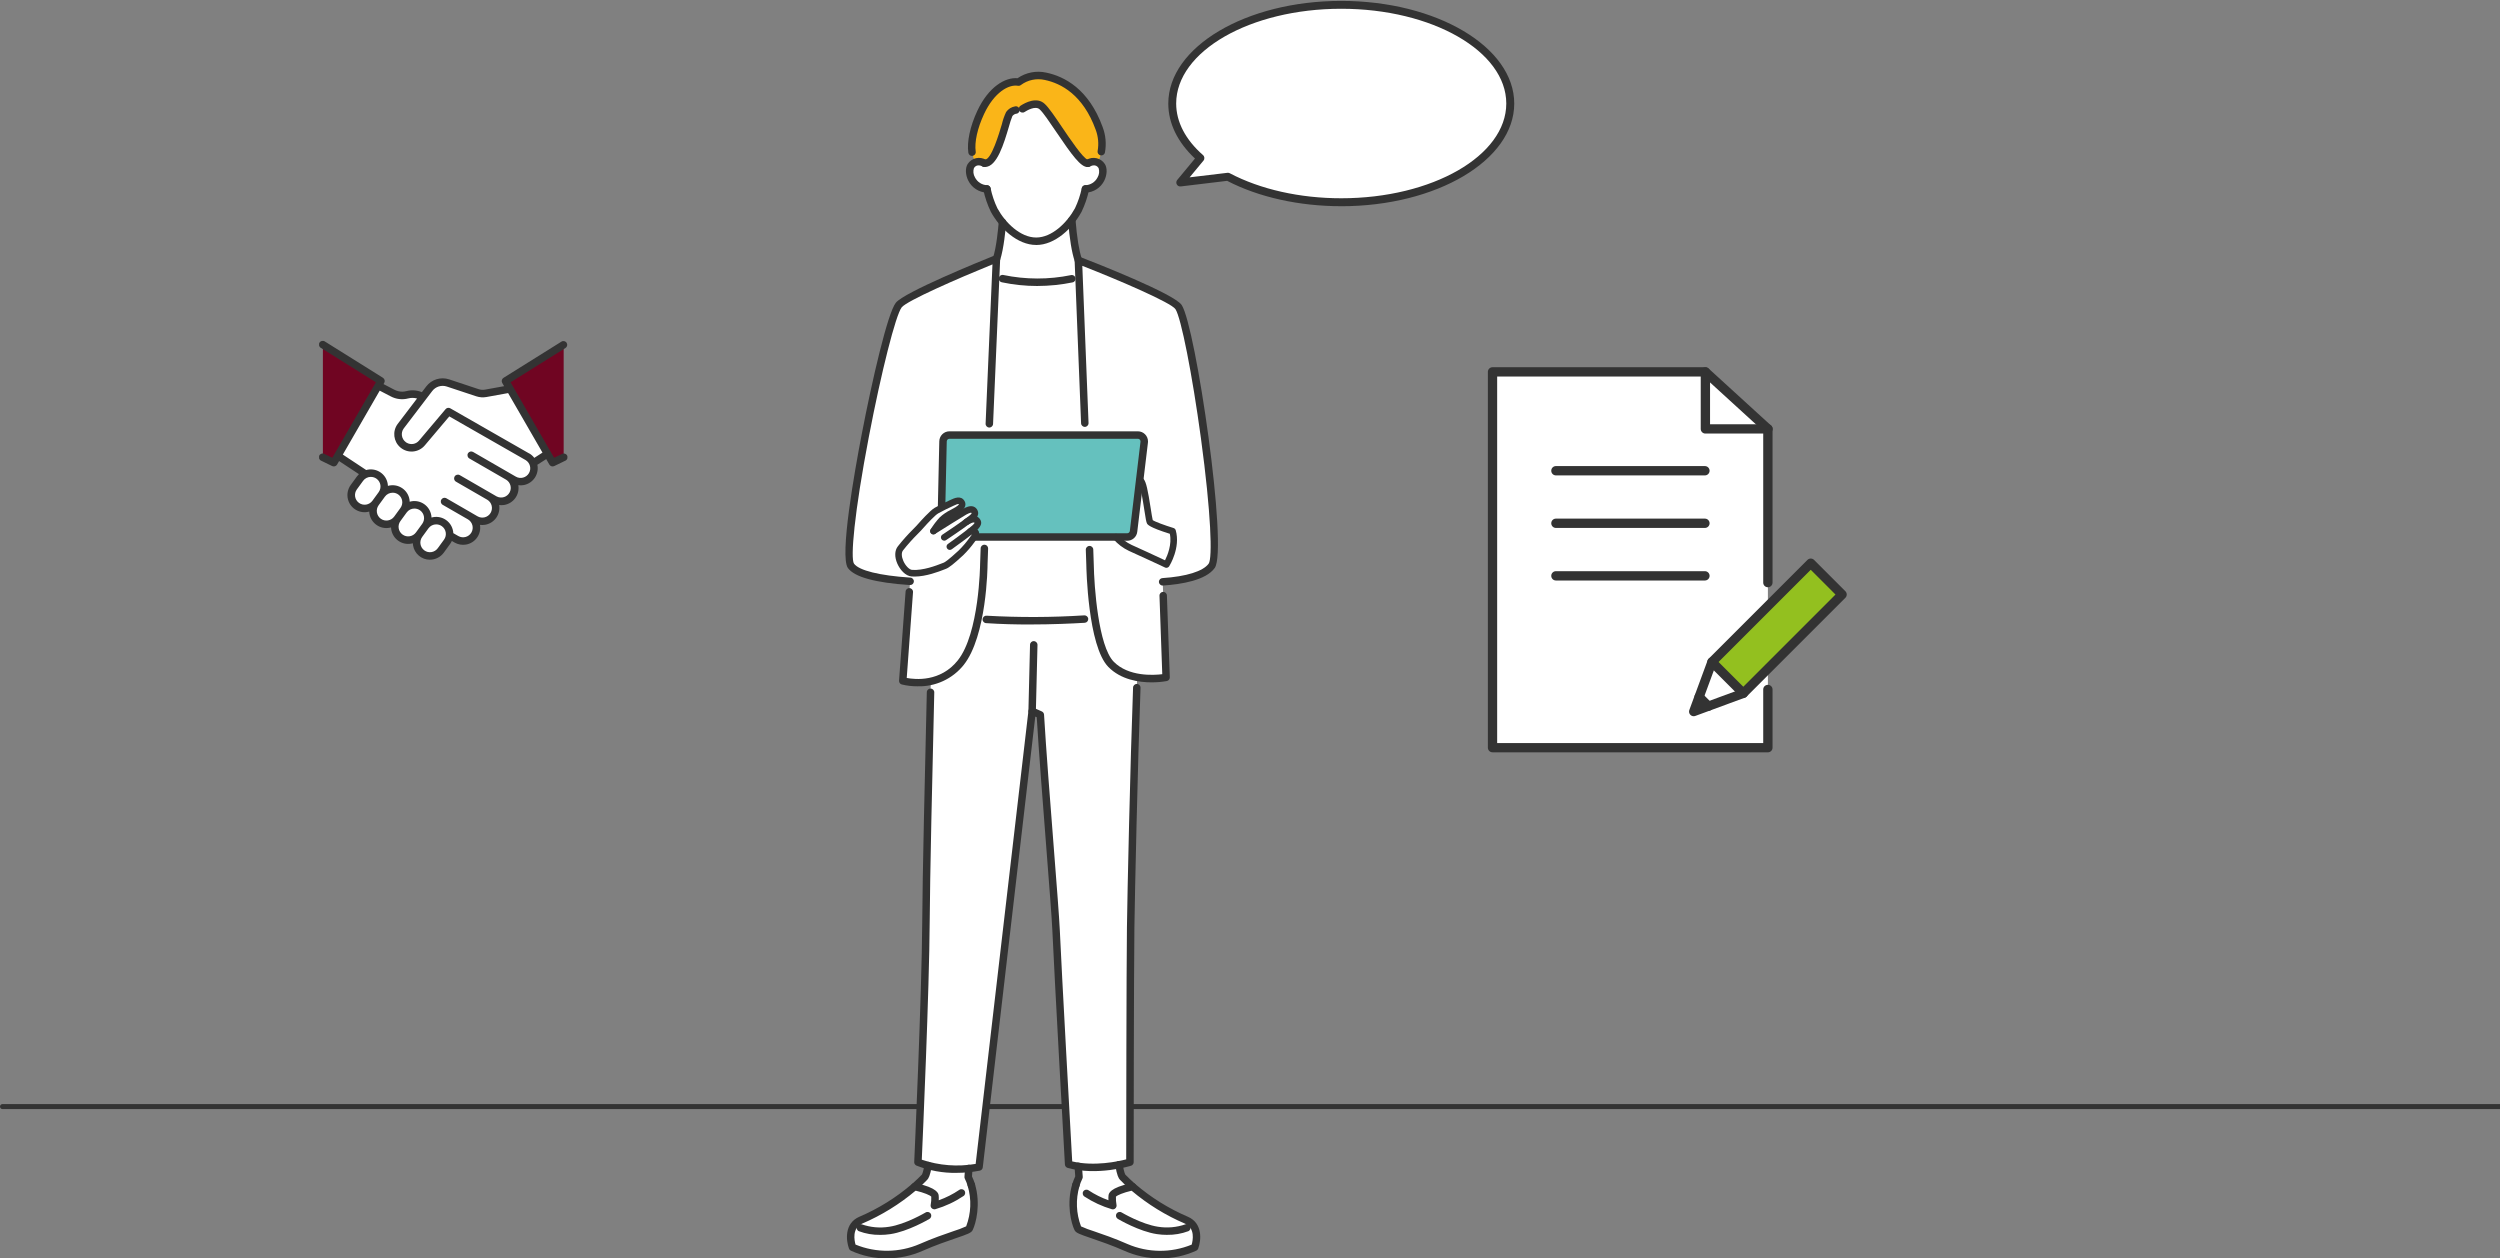 <?xml version="1.0" encoding="UTF-8"?><svg id="Ebene_1" xmlns="http://www.w3.org/2000/svg" width="995" height="500.84" xmlns:xlink="http://www.w3.org/1999/xlink" viewBox="0 0 995 500.84"><rect x="0" y="0" width="995" height="500.84" fill="#808080" stroke="none"/><defs><clipPath id="clippath"><rect x="592.17" y="146.14" width="142.83" height="153.28" fill="none"/></clipPath><clipPath id="clippath-1"><rect x="592.17" y="146.14" width="142.83" height="153.28" fill="none"/></clipPath><clipPath id="clippath-2"><rect x="336.48" width="266.52" height="500.84" fill="none"/></clipPath><clipPath id="clippath-3"><rect x="127" y="135.69" width="98.83" height="87.09" fill="none"/></clipPath><clipPath id="clippath-4"><rect x="127" y="135.69" width="98.83" height="87.09" fill="none"/></clipPath></defs><line id="Linie_19" x1="1" y1="440.42" x2="1057" y2="440.42" fill="none" stroke="#333" stroke-linecap="round" stroke-width="2"/><g id="Gruppe_44"><path id="Pfad_145" d="M678.74,147.99h-84.72v149.58h109.6v-126.86l-24.88-22.71Z" fill="#fff"/><g id="Gruppe_41"><g clip-path="url(#clippath)"><g id="Gruppe_40"><path id="Pfad_146" d="M678.52,189.21h-59.31c-1.02-.02-1.83-.87-1.81-1.9.02-.99.82-1.79,1.81-1.81h59.31c1.02-.02,1.87.79,1.9,1.81.02,1.02-.79,1.87-1.81,1.9-.03,0-.06,0-.09,0" fill="#333"/><path id="Pfad_147" d="M678.52,210.12h-59.31c-1.02-.02-1.83-.87-1.81-1.9.02-.99.82-1.79,1.81-1.81h59.31c1.02-.02,1.87.79,1.9,1.81.02,1.02-.79,1.87-1.81,1.9-.03,0-.06,0-.09,0" fill="#333"/><path id="Pfad_148" d="M678.52,231.04h-59.31c-1.02-.02-1.83-.87-1.81-1.9.02-.99.82-1.79,1.81-1.81h59.31c1.02-.02,1.87.79,1.9,1.81.02,1.02-.79,1.87-1.81,1.9-.03,0-.06,0-.09,0" fill="#333"/><path id="Pfad_149" d="M703.62,172.56h-24.88c-1.02,0-1.85-.83-1.85-1.85h0v-22.71c.02-1.02.87-1.83,1.9-1.81.99.02,1.79.82,1.81,1.81v20.86h23.03c1.02-.02,1.87.79,1.9,1.81.02,1.02-.79,1.87-1.81,1.9-.03,0-.06,0-.09,0" fill="#333"/><path id="Pfad_150" d="M703.62,299.42h-109.6c-1.02,0-1.85-.83-1.85-1.85,0,0,0,0,0,0v-149.57c0-1.02.83-1.85,1.85-1.85,0,0,0,0,0,0h84.72c.46,0,.91.17,1.25.49l24.88,22.71c.38.35.6.85.6,1.37v61.2c-.02,1.02-.87,1.83-1.9,1.81-.99-.02-1.79-.82-1.81-1.81v-60.38l-23.74-21.68h-82.15v145.87h105.89v-21.36c.02-1.02.87-1.83,1.9-1.81.99.02,1.79.82,1.81,1.81v23.21c0,1.02-.83,1.85-1.85,1.85h0" fill="#333"/></g></g></g><rect id="Rechteck_48" x="679.47" y="241.24" width="55.59" height="17.63" transform="translate(30.34 573.35) rotate(-45)" fill="#93c01f"/><path id="Pfad_151" d="M693.84,275.94l-19.74,7.27,7.27-19.74,12.47,12.47Z" fill="#fff"/><path id="Pfad_152" d="M674.1,283.21l5.85-2.16-3.7-3.7-2.15,5.86Z" fill="#1d1d1b"/><g id="Gruppe_43"><g clip-path="url(#clippath-1)"><g id="Gruppe_42"><path id="Pfad_153" d="M682.97,264.49l-5.75,15.59,15.59-5.74,37.71-37.71-9.85-9.85-37.71,37.71ZM674.1,285.06c-1.02,0-1.86-.83-1.86-1.85,0-.22.04-.44.12-.65l7.27-19.74c.09-.25.24-.48.43-.67l39.31-39.31c.72-.72,1.9-.72,2.62,0,0,0,0,0,0,0l12.47,12.47c.72.72.72,1.9,0,2.62,0,0,0,0,0,0l-39.31,39.31c-.19.19-.42.34-.67.43l-19.74,7.27c-.21.08-.42.11-.64.11" fill="#333"/><path id="Pfad_154" d="M693.84,277.79c-.49,0-.96-.19-1.31-.54l-12.47-12.47c-.72-.72-.72-1.9,0-2.62s1.9-.72,2.62,0h0l12.47,12.47c.72.72.72,1.9,0,2.62-.35.35-.82.54-1.31.54" fill="#333"/><path id="Pfad_155" d="M679.96,282.91c-.49,0-.96-.19-1.31-.54l-3.7-3.7c-.72-.72-.72-1.9,0-2.62s1.9-.72,2.62,0h0l3.7,3.7c.72.72.72,1.9,0,2.62-.35.35-.82.54-1.31.54" fill="#333"/></g></g></g></g><g id="Gruppe_46"><g clip-path="url(#clippath-2)"><g id="Gruppe_45"><path id="Pfad_156" d="M443.86,447.02s.83,19.35,2.97,21.51,10.05,10.4,25.41,17.12c6.24,2.73,3.26,10.78,3.26,10.78-8.72,3.85-18.65,3.87-27.38.04-10.08-4.44-18.52-6.35-19.12-7.51-1.27-2.45-3.74-11.92.45-20.49l-1.46-19.76,15.86-1.68Z" fill="#fff"/><path id="Pfad_157" d="M428.21,471.64c4.2,3.84,9.24,6.65,14.72,8.21-.24-1.27-.32-2.57-.24-3.86.23-1.89,6.79-3.42,8.09-3.7,6.43,5.53,13.67,10.04,21.47,13.37,6.24,2.73,3.26,10.78,3.26,10.78-8.72,3.85-18.65,3.87-27.38.04-10.08-4.44-18.52-6.36-19.12-7.52-1.11-2.15-3.15-9.71-.8-17.32" fill="#fff"/><path id="Pfad_158" d="M370.93,447.02s-.83,19.35-2.97,21.51-10.05,10.4-25.41,17.12c-6.24,2.73-3.26,10.78-3.26,10.78,8.72,3.85,18.65,3.87,27.37.04,10.08-4.44,18.52-6.36,19.12-7.51,1.26-2.45,3.74-11.92-.45-20.49l1.46-19.76-15.86-1.68Z" fill="#fff"/><path id="Pfad_159" d="M386.59,471.64c-4.2,3.84-9.24,6.65-14.72,8.21.24-1.27.32-2.57.24-3.86-.23-1.89-6.79-3.42-8.09-3.7-6.43,5.53-13.67,10.04-21.47,13.37-6.24,2.73-3.26,10.78-3.26,10.78,8.72,3.85,18.65,3.87,27.38.04,10.08-4.44,18.52-6.36,19.12-7.51,1.11-2.15,3.15-9.71.8-17.32" fill="#fff"/><path id="Pfad_160" d="M452.58,269.74c-1.17,29.37-2.42,85.61-2.59,99.37-.23,18.49-.29,93.43-.29,93.43,0,0-12.97,4.02-24.4.85,0,0-4.29-76.95-4.99-93.08-.44-10.26-4.77-60.31-6.27-85.83l-3.25-1.45-21.13,181.44c-14.1,2.68-24.32-1.94-24.32-1.94,0,0,3.02-66.21,3.19-95.68.11-18.7,1.17-64.77,1.93-95.96l1.91-35.31h80.21v34.15Z" fill="#fff"/><path id="Pfad_161" d="M412.82,128.56l27.06-14.6c-13.49.11-13.51-30.86-13.51-30.86h-27.1s-.01,30.97-13.51,30.85l27.06,14.6Z" fill="#fff"/><path id="Pfad_162" d="M434.95,58.67s-2.25,18.45-5.8,24.94-10.06,12.42-16.74,12.42-13.2-5.92-16.74-12.41-5.8-24.94-5.8-24.94c0,0,1.2-23.86,22.54-23.86s22.54,23.86,22.54,23.86" fill="#fff"/><path id="Pfad_163" d="M431.66,75.22c6.69-.28,8.2-6.93,6.84-9.13-1.92-3.1-5.37-1.15-5.37-1.15l-2.29.79-.65,9.62,1.47-.13Z" fill="#fff"/><path id="Pfad_164" d="M393.22,75.22c-6.69-.28-8.2-6.93-6.84-9.13,1.92-3.1,5.37-1.15,5.37-1.15l2.29.79.65,9.62-1.47-.13Z" fill="#fff"/><path id="Pfad_165" d="M436.95,64.65c2.01-4.25,2.19-9.14.52-13.54-5.28-14.56-14.49-19.31-21.35-20.75-3.75-.84-7.67,0-10.74,2.32-4.66-.81-10.93,3.19-15.08,12.1-3.15,6.76-5.18,15.52-1.91,19.68,1.14-.25,2.33-.08,3.36.48,5.18.76,8.59-17.44,9.94-19.55s4.81-1.72,4.81-1.72c0,0,5.34-4.03,8.27-1.24,3.88,3.43,15.05,23.72,18.35,22.51,1.17-.64,2.57-.75,3.83-.29" fill="#fab518"/><path id="Pfad_166" d="M437.57,245.98s-28,2.45-51.48,0l1.12-117.42,7.97-18.57c5.78,1.56,11.74,2.35,17.73,2.36,5.99,0,11.95-.8,17.73-2.36l6.92,16.1v119.89Z" fill="#fff"/><path id="Pfad_167" d="M469.06,122.21c-2.85-4.3-39.88-18.63-39.88-18.63,0,0,3.5,86.44,4.65,121.11,0,0,.5,31.69,8.35,39.7s21.93,5.21,21.93,5.21l-1.35-38.05c6.04-.4,16.16-1.74,19.49-6.37,4.83-6.7-7.96-95.11-13.18-102.99" fill="#fff"/><path id="Pfad_168" d="M396.58,102.97s-35.72,14.36-38.89,18.44c-5.56,7.15-23.71,97.25-19.01,103.78,2.92,4.05,14.65,5.58,23.53,6.17l-2.91,39.63s14.05,4.04,23.03-7.2c9.03-11.29,9.23-39.28,9.23-39.28,1.1-33.41,5.02-121.53,5.02-121.53" fill="#fff"/><path id="Pfad_169" d="M466.69,211.41s-8.41-2.56-9.03-3.69-1.95-14.57-3.49-16.21-11.18-7.28-13.95-9.13-5.62-2.57-6.54-1.13c-1.06,1.65,1.97,3.3,3.67,4.46,2.14,1.43,4.19,2.99,6.15,4.67,0,0-5.45,9.83-5.11,12.37.18,1.31,2.2,2.61,4.13,3.57-.29.89-.46,1.81-.53,2.75-.22,3.03,4.25,7.4,7.84,8.97s14.42,6.65,14.42,6.65c0,0,4.28-6.86,2.44-13.28" fill="#fff"/><path id="Pfad_170" d="M377.09,213.73h71.54c1.29,0,2.37-.96,2.53-2.24l4.24-35.5c.17-1.4-.83-2.66-2.22-2.83-.1-.01-.2-.02-.3-.02h-75.01c-1.38,0-2.51,1.11-2.55,2.49l-.78,35.5c-.03,1.41,1.09,2.57,2.49,2.6.02,0,.04,0,.05,0" fill="#65c1be"/><path id="Pfad_171" d="M386.15,211.53c1.62-1.31,3.83-2.8,2.74-4.21s-3.06-.27-4.23.42c1.64-1.29,3.97-2.5,3.18-4.1s-2.67-.63-3.87,0-12.45,7.72-12.45,7.72c1-1.61,2.15-3.12,3.43-4.51,1.2-1.1,2.56-2.02,4.02-2.73,2-1.05,4.7-2.47,3.79-4.04s-2.91-.36-4.29.26c-1.39.62-3.97,1.87-5.76,2.89s-6.05,5.88-6.05,5.88c-1.93,2.28-4.26,4.06-8.29,9.16-2.37,2.99,1.29,9.62,4.54,9.86,5.21.39,11.42-2.31,13.14-2.95,1.51-.56,5.46-4.26,6.42-5.14,1.62-1.59,3.1-3.32,4.43-5.17.84-1.19,2-2.36,1.3-3.1-.75-.8-2.04-.23-2.04-.23" fill="#fff"/><path id="Pfad_172" d="M386.61,473.19c-.65,0-1.23-.43-1.42-1.05-.31-1.04-.71-2.05-1.19-3.02-.12-.24-.17-.5-.15-.76l.25-3.39c.04-.82.74-1.45,1.56-1.41.82.04,1.45.74,1.41,1.56,0,.03,0,.05,0,.08l-.22,3c.47,1,.86,2.03,1.19,3.09.24.79-.2,1.62-.99,1.85-.14.04-.29.06-.43.06" fill="#333"/><path id="Pfad_173" d="M364.02,473.77c-.82,0-1.48-.67-1.48-1.49,0-.43.18-.83.5-1.11,1.76-1.54,2.97-2.77,3.69-3.5l.18-.18s.48-.68,1.02-3.86c.14-.81.91-1.35,1.71-1.21.81.14,1.35.91,1.21,1.71-.65,3.82-1.3,4.9-1.84,5.45l-.18.18c-.75.76-2,2.03-3.84,3.64-.27.24-.62.37-.98.37" fill="#333"/><path id="Pfad_174" d="M428.19,473.19c-.82,0-1.49-.66-1.49-1.48,0-.15.02-.29.06-.43.32-1.06.72-2.09,1.18-3.09l-.28-3.88c-.06-.82.55-1.53,1.37-1.59,0,0,0,0,0,0,.82-.05,1.52.56,1.59,1.37l.31,4.27c.02.26-.03.52-.15.76-.48.97-.87,1.99-1.19,3.02-.19.62-.77,1.05-1.42,1.05" fill="#333"/><path id="Pfad_175" d="M450.78,473.77c-.36,0-.71-.13-.98-.37-1.84-1.61-3.1-2.88-3.84-3.64l-.18-.18c-.56-.57-1.23-1.7-1.89-5.76-.15-.81.38-1.58,1.19-1.73s1.58.38,1.73,1.19c0,.02,0,.04.01.07.56,3.43,1.04,4.1,1.09,4.17l.16.16c.72.73,1.93,1.95,3.69,3.5.62.54.68,1.48.13,2.1-.28.32-.69.5-1.11.5" fill="#333"/><path id="Pfad_176" d="M464.48,491.48c-1.35,0-2.69-.1-4.02-.3-7.07-1.05-15.23-5.87-15.58-6.07-.7-.42-.94-1.33-.52-2.04.42-.71,1.33-.94,2.04-.52h0c.08.05,8.01,4.73,14.49,5.69,3.66.59,7.4.26,10.9-.96.76-.31,1.63.05,1.94.8.31.74-.03,1.6-.77,1.93-2.71,1.01-5.59,1.51-8.49,1.46" fill="#333"/><path id="Pfad_177" d="M350.32,491.48c-2.9.05-5.78-.45-8.49-1.46-.75-.33-1.09-1.21-.76-1.96.33-.74,1.18-1.08,1.93-.77,3.5,1.22,7.24,1.55,10.9.96,6.49-.96,14.42-5.64,14.5-5.69.7-.42,1.62-.19,2.04.52.42.7.19,1.62-.52,2.04-.34.2-8.51,5.02-15.58,6.07-1.33.2-2.67.3-4.02.3" fill="#333"/><path id="Pfad_178" d="M461.73,500.84c-4.89,0-9.73-1.02-14.2-3.01-5.03-2.22-9.69-3.81-13.1-4.98-4.79-1.64-6.2-2.16-6.74-3.21-1.35-2.61-3.34-10.55-.9-18.44.24-.78,1.07-1.22,1.86-.98.78.24,1.22,1.07.98,1.86h0c-1.55,5.27-1.33,10.89.62,16.02,1.67.76,3.39,1.41,5.15,1.95,3.46,1.18,8.19,2.8,13.33,5.07,8.14,3.52,17.36,3.61,25.56.24.47-1.67,1.45-6.55-2.64-8.34-7.7-3.29-14.87-7.72-21.28-13.12-3.34.79-5.75,1.81-6.23,2.39-.04,1.11.04,2.22.24,3.32.13.81-.42,1.57-1.23,1.7-.22.04-.45.02-.66-.04-3.85-1.14-7.52-2.84-10.88-5.04-.69-.44-.9-1.35-.47-2.05.44-.69,1.35-.9,2.05-.47.02.01.04.03.06.04,2.47,1.63,5.13,2.96,7.91,3.95-.05-.63-.04-1.27.03-1.9.09-.75.37-3.03,9.25-4.97.46-.1.95.02,1.3.33,6.31,5.43,13.42,9.86,21.08,13.13,5.95,2.6,5.26,9.41,4.06,12.65-.13.35-.38.64-.72.81-4.53,2.07-9.47,3.13-14.45,3.09" fill="#333"/><path id="Pfad_179" d="M353.06,500.84c-4.99.04-9.92-1.01-14.45-3.09-.33-.17-.58-.45-.71-.8-1.2-3.24-1.89-10.05,4.06-12.65,7.66-3.27,14.77-7.7,21.08-13.13.36-.31.84-.44,1.3-.33,8.88,1.94,9.16,4.22,9.25,4.97.07.63.08,1.27.03,1.9,2.89-1.03,5.64-2.42,8.18-4.14.67-.48,1.6-.32,2.07.34.48.67.32,1.6-.34,2.07-.02.01-.04.03-.06.04-3.43,2.3-7.2,4.07-11.17,5.23-.79.23-1.61-.21-1.85-1-.06-.21-.08-.44-.04-.66.21-1.09.29-2.21.24-3.32-.48-.58-2.89-1.6-6.23-2.39-6.4,5.4-13.57,9.82-21.28,13.12-4.09,1.79-3.11,6.66-2.64,8.34,8.2,3.37,17.42,3.28,25.56-.24,5.15-2.27,9.88-3.88,13.33-5.07,1.76-.54,3.48-1.19,5.15-1.95,1.95-5.13,2.17-10.76.62-16.02-.24-.78.2-1.62.98-1.86.78-.24,1.62.2,1.86.98,2.44,7.9.44,15.83-.9,18.44-.54,1.06-1.95,1.58-6.74,3.21-3.41,1.17-8.07,2.76-13.1,4.98-4.47,1.98-9.31,3.01-14.2,3.01" fill="#333"/><path id="Pfad_180" d="M412.41,97.5c-7.49,0-14.46-6.62-18.05-13.19-1.35-2.78-2.35-5.72-2.99-8.74-.2-.79.27-1.6,1.07-1.81.79-.2,1.6.27,1.81,1.07,0,.01,0,.03,0,.04.58,2.77,1.49,5.47,2.71,8.02,3.17,5.79,9.17,11.64,15.44,11.64s12.27-5.85,15.44-11.64c1.22-2.56,2.13-5.26,2.71-8.03.18-.8.98-1.3,1.78-1.12s1.3.98,1.12,1.78c0,.01,0,.03-.01.04-.64,3.03-1.64,5.97-2.99,8.76-3.59,6.56-10.56,13.19-18.05,13.19" fill="#333"/><path id="Pfad_181" d="M432.82,66.48c-2.69,0-6.08-4.57-12.5-14.07-2.55-3.78-5.19-7.69-6.53-8.87-1.71-1.64-5.28.57-5.98,1.02-.68.47-1.6.29-2.07-.38s-.29-1.6.38-2.07c.02-.01.04-.03.06-.04,1.85-1.21,6.49-3.7,9.61-.73,1.58,1.4,4.08,5.1,6.98,9.4,3.08,4.56,8.22,12.16,10.02,12.74.8-.18,1.59.33,1.77,1.13.16.72-.24,1.45-.93,1.71-.26.1-.54.15-.81.15" fill="#333"/><path id="Pfad_182" d="M392.07,66.45c-.18,0-.36-.01-.54-.04-.81-.11-1.39-.85-1.28-1.66.11-.81.85-1.39,1.66-1.28.02,0,.03,0,.05,0,2.53.34,5.73-10.46,6.78-14.02.39-1.68.96-3.31,1.69-4.86.84-1.22,2.14-2.03,3.6-2.26.8-.17,1.59.34,1.77,1.14s-.34,1.59-1.14,1.77c-.01,0-.03,0-.04,0-.67.07-1.28.42-1.69.95-.53,1.34-.99,2.71-1.35,4.11-2.03,6.86-4.79,16.15-9.52,16.15" fill="#333"/><path id="Pfad_183" d="M432.01,76.68c-.82.01-1.49-.64-1.5-1.46-.01-.79.6-1.45,1.39-1.5,2.1-.05,4-1.26,4.94-3.13.66-1.12.81-2.47.4-3.71-1.14-1.84-3.15-.77-3.38-.64-.7.42-1.62.19-2.04-.51s-.19-1.62.51-2.04c.02-.01.05-.03.07-.04,2.5-1.56,5.78-.82,7.36,1.67,1,1.61.88,4.33-.28,6.62-1.41,2.8-4.23,4.62-7.36,4.75h-.12" fill="#333"/><path id="Pfad_184" d="M392.82,76.67h-.12c-3.12-.14-5.92-1.97-7.32-4.76-1.15-2.28-1.26-5-.27-6.6,1.58-2.48,4.87-3.22,7.36-1.66.72.39,1,1.29.61,2.01-.39.72-1.29,1-2.01.61-.02-.01-.04-.02-.06-.03-.36-.2-2.28-1.12-3.38.64-.4,1.23-.26,2.58.4,3.7.93,1.87,2.82,3.08,4.91,3.14.82.07,1.42.8,1.35,1.61-.07.76-.7,1.35-1.47,1.35" fill="#333"/><path id="Pfad_185" d="M396.65,104.48c-.16,0-.31-.02-.46-.07-.78-.25-1.21-1.09-.96-1.87,1.38-4.28,2.03-11.5,2.27-14.22.08-.82.81-1.41,1.63-1.33.8.08,1.4.79,1.33,1.6-.25,2.81-.92,10.26-2.4,14.87-.2.61-.77,1.03-1.41,1.03" fill="#333"/><path id="Pfad_186" d="M429.18,105.07c-.64,0-1.2-.4-1.41-1.01-1.2-3.51-2.1-9.01-2.67-16.34-.06-.82.55-1.53,1.36-1.6.82-.06,1.53.55,1.6,1.36h0c.56,7.08,1.41,12.33,2.53,15.61.26.78-.15,1.62-.92,1.89-.15.05-.32.08-.48.08" fill="#333"/><path id="Pfad_187" d="M412.91,113.83c-4.78,0-9.55-.5-14.22-1.48-.8-.17-1.32-.95-1.15-1.76.17-.8.95-1.32,1.76-1.15,8.9,1.86,18.09,1.88,27,.05.8-.17,1.59.35,1.75,1.15.17.8-.35,1.59-1.15,1.75-4.6.94-9.28,1.42-13.97,1.43" fill="#333"/><path id="Pfad_188" d="M363.97,229.47c-.39,0-.77-.01-1.16-.04-2.45-.18-4.62-2.7-5.68-5.12-1.16-2.65-1.08-5.22.21-6.86,1.88-2.39,3.91-4.66,6.06-6.8.85-.86,1.59-1.61,2.26-2.4.47-.53,4.48-5.08,6.4-6.18,1.87-1.07,4.53-2.35,5.87-2.94l.48-.22c1.32-.62,4.06-1.92,5.47.5.36.6.45,1.33.26,2-.5,1.73-2.76,2.9-4.57,3.85-1.37.66-2.64,1.52-3.76,2.55-1.19,1.31-2.26,2.73-3.19,4.24-.35.63-1.15.86-1.78.5s-.86-1.15-.5-1.78c.02-.04.05-.09.08-.13,1.06-1.71,2.28-3.32,3.66-4.79,1.28-1.17,2.72-2.15,4.29-2.91.77-.4,3.12-1.63,3.27-2.26-.19-.28-1.14.13-2.1.59-.18.09-.36.17-.53.25-1.29.58-3.86,1.81-5.64,2.83-1.16.66-4.12,3.79-5.72,5.61-.72.85-1.49,1.63-2.38,2.53-2.09,2.07-4.05,4.27-5.87,6.58-.68.86-.63,2.46.13,4.19.84,1.91,2.37,3.48,3.48,3.56,4.39.32,9.65-1.73,11.9-2.61l.68-.26c.44-.16,1.78-.99,5.79-4.69l.2-.19c1.55-1.53,2.98-3.19,4.25-4.96.15-.22.32-.44.48-.65s.4-.53.57-.79c-.07.02-.15.04-.22.07-.66.27-1.42-.03-1.71-.69-.28-.65.01-1.42.66-1.71,1.17-.57,2.57-.36,3.52.53,1.34,1.42.08,3.08-.75,4.18-.15.19-.29.39-.43.58-1.38,1.92-2.92,3.72-4.61,5.37l-.2.18c-3.49,3.23-5.48,4.79-6.65,5.22l-.64.25c-2.23.87-7.23,2.82-11.9,2.83" fill="#333"/><path id="Pfad_189" d="M375.8,215.19c-.72,0-1.31-.58-1.31-1.31,0-.44.22-.85.59-1.09.07-.04,6.69-4.44,8.78-6.09.31-.25.65-.49.98-.73.55-.4,1.85-1.34,1.86-1.7-.02-.07-.06-.14-.11-.19-.13-.06-.55-.06-2,.71-.95.5-9.24,5.7-12.36,7.67-.61.38-1.42.2-1.8-.41-.38-.61-.2-1.42.41-1.8h0c1.16-.73,11.33-7.13,12.53-7.77.96-.51,2.56-1.35,4.02-.89.72.24,1.31.77,1.63,1.46,1.13,2.3-1.14,3.95-2.65,5.04-.31.22-.61.44-.9.67-2.17,1.71-8.68,6.03-8.95,6.22-.21.14-.47.22-.72.22" fill="#333"/><path id="Pfad_190" d="M378.03,218.88c-.72,0-1.31-.59-1.31-1.31,0-.42.2-.81.54-1.06.06-.04,5.88-4.23,8.07-6.01l.52-.42c.64-.5,1.96-1.55,2.02-2-.37-.44-1.55.17-2.54.76-.63.36-1.43.13-1.78-.5-.34-.61-.15-1.38.45-1.75,1.12-.67,4.11-2.44,5.93-.1,1.77,2.29-.87,4.38-2.45,5.63l-.5.4c-2.25,1.82-7.95,5.92-8.19,6.1-.22.16-.49.25-.76.25" fill="#333"/><path id="Pfad_191" d="M464.26,226c-.19,0-.38-.04-.56-.12-.11-.05-10.86-5.09-14.39-6.63-2.35-1.11-4.44-2.69-6.15-4.65-.46-.55-.39-1.38.16-1.84.54-.46,1.35-.4,1.82.13,1.45,1.67,3.22,3.02,5.21,3.97,2.88,1.26,10.47,4.8,13.33,6.14.97-1.93,2.81-6.33,1.91-10.55-8.25-2.57-8.88-3.71-9.08-4.1-.31-.57-.52-1.81-1.09-5.5-.48-3.08-1.47-9.5-2.21-10.45-.13-.13-.28-.26-.43-.38-.56-.45-.65-1.28-.2-1.84.45-.56,1.28-.65,1.84-.2.25.2.48.41.7.63,1.07,1.14,1.75,4.57,2.88,11.83.29,1.85.61,3.92.79,4.57.88.64,4.88,2.11,8.27,3.14.42.13.75.46.88.89,1.98,6.9-2.4,14.03-2.59,14.33-.24.38-.66.62-1.11.62" fill="#333"/><path id="Pfad_192" d="M409.86,248.55c-5.58,0-11.53-.14-17.39-.54-.82-.04-1.45-.74-1.4-1.56.04-.82.74-1.45,1.56-1.4.01,0,.03,0,.04,0,12.96.73,25.95.69,38.9-.14.82-.03,1.51.6,1.55,1.42.03.8-.57,1.48-1.37,1.54-5,.3-12.95.67-21.89.67" fill="#333"/><path id="Pfad_193" d="M380.77,466.81c-5.49.09-10.93-.9-16.04-2.91-.55-.25-.9-.81-.87-1.42.03-.66,3.02-66.52,3.19-95.62.1-17.64,1.05-59.42,1.82-91.36,0-.81.66-1.46,1.47-1.45.02,0,.03,0,.05,0,.82.02,1.47.7,1.45,1.52-.77,31.93-1.72,73.69-1.82,91.31-.16,27.12-2.76,86.03-3.15,94.68,6.9,2.33,14.27,2.9,21.44,1.67l21.01-180.35c.1-.82.83-1.4,1.65-1.3.15.02.29.06.43.12l3.25,1.45c.51.23.84.72.88,1.27.81,13.73,2.42,34.33,3.84,52.51,1.2,15.34,2.23,28.58,2.44,33.34.64,14.89,4.4,82.55,4.93,91.97,8.78,2.08,18.37,0,21.49-.82,0-9.46.08-75.27.29-92.32.16-13.06,1.31-65.28,2.44-95.46.03-.82.72-1.46,1.54-1.43s1.46.72,1.43,1.54c-1.12,30.15-2.27,82.33-2.44,95.38-.23,18.27-.29,92.66-.29,93.41,0,.65-.42,1.22-1.04,1.42-.55.17-13.52,4.12-25.24.86-.61-.17-1.05-.71-1.09-1.35-.04-.77-4.3-77.15-4.99-93.1-.2-4.71-1.24-17.93-2.43-33.24-1.39-17.8-2.96-37.92-3.79-51.67l-.58-.26-20.9,179.43c-.07.65-.56,1.17-1.2,1.29-3.02.58-6.09.87-9.17.87" fill="#333"/><path id="Pfad_194" d="M410.8,284.52h-.04c-.82-.02-1.47-.7-1.45-1.52l.64-26.38c0-.81.67-1.46,1.48-1.45.01,0,.03,0,.04,0,.82.02,1.47.7,1.45,1.52l-.64,26.37c-.02.81-.68,1.45-1.49,1.45" fill="#333"/><path id="Pfad_195" d="M386.87,62.06c-.74,0-1.36-.54-1.47-1.27-.63-4.31.7-10.53,3.56-16.65,4.51-9.66,11.17-13.45,16.02-13.01,3.34-2.3,7.49-3.11,11.44-2.22,7.2,1.5,16.93,6.49,22.45,21.7,1.2,3.2,1.52,6.66.91,10.02-.14.81-.9,1.35-1.71,1.21-.81-.14-1.35-.9-1.21-1.71,0-.01,0-.03,0-.04.51-2.84.24-5.77-.78-8.47-5.05-13.92-13.8-18.45-20.26-19.8-3.32-.74-6.79,0-9.52,2.03-.33.26-.75.37-1.17.29-3.67-.63-9.45,2.62-13.48,11.26-2.62,5.61-3.86,11.2-3.31,14.96.12.81-.45,1.56-1.26,1.68,0,0,0,0,0,0-.07.01-.14.02-.21.02" fill="#333"/><path id="Pfad_196" d="M462.76,233.05c-.82.02-1.5-.64-1.51-1.46-.02-.8.61-1.47,1.41-1.51,9.5-.62,16.2-2.72,18.39-5.75,1.54-2.14.98-20-3.09-49.98-3.45-25.41-7.9-47.95-10.13-51.31-1.71-2.57-22.01-11.34-37.07-17.24.31,7.85,1.4,34.89,2.48,62.56.03.82-.61,1.51-1.43,1.54-.82.03-1.51-.61-1.54-1.43h0c-1.27-32.85-2.57-64.82-2.57-64.82-.03-.82.6-1.51,1.42-1.55.2,0,.41.02.6.1,6.26,2.42,37.62,14.72,40.59,19.19,5.58,8.41,18.55,97.18,13.15,104.67-3.52,4.88-13.15,6.49-20.6,6.98h-.1" fill="#333"/><path id="Pfad_197" d="M458.34,271.58c-5.06,0-12.23-1.05-17.22-6.14-8.17-8.34-8.75-39.4-8.77-40.72l-.2-5.9c-.03-.82.61-1.51,1.43-1.54.81-.04,1.5.59,1.54,1.39,0,.01,0,.03,0,.04l.2,5.93c.14,8.68,1.83,32.49,7.93,38.71,5.88,6.01,15.85,5.41,19.33,4.98l-1.11-31.21c-.04-.82.59-1.52,1.41-1.55s1.52.59,1.55,1.41c0,.01,0,.03,0,.04l1.15,32.53c.03.73-.48,1.37-1.2,1.51-2,.36-4.03.53-6.06.51" fill="#333"/><path id="Pfad_198" d="M365.2,273.15c-2.13.02-4.24-.23-6.31-.73-.68-.19-1.12-.84-1.07-1.54l2.6-35.4c.04-.82.73-1.45,1.55-1.41.82.04,1.45.73,1.41,1.55,0,.03,0,.05,0,.08l-2.5,34.13c3.4.65,13.4,1.65,20.3-6.97,8.6-10.76,8.9-38.09,8.9-38.37.07-1.96.14-4.06.22-6.31.05-.82.76-1.44,1.58-1.39.79.05,1.4.71,1.39,1.5-.08,2.25-.15,4.35-.22,6.27,0,1.12-.31,28.6-9.55,40.16-4.45,5.51-11.21,8.63-18.29,8.43" fill="#333"/><path id="Pfad_199" d="M362.21,232.85h-.1c-13.76-.91-22.05-3.19-24.64-6.78-3.36-4.67,2.66-38.48,5.41-52.8,4.32-22.51,10.42-48.62,13.64-52.75,3.25-4.18,33.48-16.48,39.51-18.91.76-.31,1.63.06,1.93.83.08.2.11.41.11.62-.01.33-1.46,32.99-2.83,65.68-.04.82-.73,1.45-1.55,1.42-.82-.03-1.46-.73-1.42-1.55,0,0,0,0,0,0,1.16-27.69,2.38-55.36,2.73-63.38-13.75,5.59-34.11,14.5-36.13,17.1-2.38,3.06-8.11,25.65-13.05,51.44-5.83,30.42-7.39,48.46-5.93,50.56,1.96,2.72,10.13,4.75,22.42,5.56.82.04,1.45.74,1.41,1.55-.04.8-.71,1.43-1.51,1.41" fill="#333"/><path id="Pfad_200" d="M448.63,215.22h-60.22c-.82,0-1.49-.67-1.49-1.49s.67-1.49,1.49-1.49h60.22c.54,0,.99-.4,1.05-.93l4.24-35.5c.07-.58-.35-1.11-.93-1.18-.04,0-.08,0-.12,0h-75c-.57,0-1.04.46-1.06,1.04l-.57,25.83c0,.82-.68,1.48-1.5,1.47s-1.48-.68-1.47-1.5c0-.01,0-.03,0-.04l.57-25.83c.06-2.19,1.84-3.93,4.03-3.94h75.01c2.23,0,4.03,1.81,4.03,4.04,0,.16,0,.32-.03.47l-4.25,35.5c-.24,2.03-1.96,3.55-4,3.55" fill="#333"/><path id="Pfad_201" d="M533.81,1.92c-37.15,0-67.27,17.59-67.27,39.29,0,8.03,4.14,15.5,11.22,21.72l-8.03,9.7,18.97-2.27c11.93,6.3,27.75,10.14,45.1,10.14,37.15,0,67.27-17.59,67.27-39.29S570.97,1.92,533.81,1.92" fill="#fff"/><path id="Pfad_202" d="M533.81,82.07c-16.76,0-32.85-3.58-45.4-10.09l-18.48,2.22c-.64.08-1.27-.24-1.57-.81-.31-.57-.24-1.26.17-1.76l7.07-8.53c-6.96-6.53-10.62-14.06-10.62-21.88,0-22.53,30.88-40.86,68.84-40.86s68.85,18.33,68.85,40.86-30.88,40.86-68.85,40.86M488.71,68.77c.26,0,.51.06.74.18,12.16,6.42,27.91,9.96,44.36,9.96,36.23,0,65.69-16.92,65.69-37.71s-29.47-37.71-65.69-37.71-65.69,16.92-65.69,37.71c0,7.3,3.69,14.4,10.69,20.54.64.56.72,1.53.17,2.19l-5.51,6.65,15.05-1.8c.06,0,.13-.01.19-.01" fill="#333"/></g></g></g><g id="Gruppe_51"><g id="Gruppe_48"><g clip-path="url(#clippath-3)"><g id="Gruppe_47"><path id="Pfad_203" d="M134.57,181.46l10.98,7.25-2.26,1.79-2.49,3.43c-1.73,2.38-1.2,5.71,1.18,7.44s5.71,1.2,7.44-1.18l.06.04c-1.73,2.38-1.2,5.71,1.18,7.44s5.71,1.2,7.44-1.18h0l.06.04c-1.76,2.36-1.27,5.69,1.09,7.45s5.69,1.27,7.45-1.09c.03-.03.05-.07.08-.1l.06.04c-1.73,2.38-1.2,5.71,1.18,7.44,2.38,1.73,5.71,1.2,7.44-1.18l3.54-5.99,2.68,1.55c2.57,1.44,5.81.52,7.25-2.05,1.41-2.52.56-5.7-1.92-7.17l2.3,1.33c2.57,1.44,5.81.52,7.25-2.05,1.41-2.52.56-5.7-1.92-7.17l2.3,1.33c2.55,1.47,5.81.6,7.28-1.95s.6-5.81-1.95-7.28l2.3,1.33c2.57,1.44,5.81.52,7.25-2.05,1.41-2.52.56-5.7-1.92-7.17l2.31,2.55,5.73-3.67-14.95-25.84-9.64,1.75c-1.08.2-2.19.12-3.24-.23l-11.78-3.9c-2.72-.9-5.71.02-7.45,2.3l-2.68,3.16c-1.84-1.02-4-1.29-6.03-.76-.67.18-1.37.27-2.07.28-1.34,0-2.67-.34-3.86-.96l-5.53-2.88-16.11,27.91Z" fill="#fff"/><path id="Pfad_204" d="M171.11,221.58c-3.11,0-5.62-2.53-5.61-5.64,0-.6.1-1.19.28-1.75-2.5,1.84-6.02,1.3-7.86-1.2-1.08-1.47-1.38-3.37-.81-5.1-2.5,1.84-6.03,1.3-7.87-1.2-1.08-1.47-1.38-3.37-.81-5.1-2.5,1.84-6.03,1.3-7.86-1.21-1.45-1.97-1.46-4.66-.02-6.64l2.55-3.48,1.94-1.53-10.86-7.18,16.4-28.4,5.78,3.01c1.75.94,3.79,1.18,5.71.66,2.02-.52,4.17-.29,6.03.67l2.52-2.98c1.82-2.37,4.94-3.33,7.78-2.39l11.77,3.91c1,.33,2.06.4,3.09.22l9.85-1.79.1.18,15.1,26.09-5.81,3.72c.05.15.1.3.14.45.8,3-.98,6.08-3.98,6.89-1.44.39-2.98.18-4.27-.56l-.12-.07c1.7,2.6.98,6.08-1.62,7.79-1.77,1.16-4.05,1.23-5.89.17l-.12-.07c1.71,2.6.98,6.08-1.61,7.79-1.78,1.17-4.06,1.23-5.9.17l-.12-.07c1.71,2.6.98,6.08-1.61,7.79-1.78,1.17-4.06,1.23-5.9.17l-2.43-1.4-3.39,5.74c-1.06,1.47-2.77,2.34-4.58,2.34M166.69,212.36l.54.39-.18.24c-1.63,2.25-1.14,5.39,1.11,7.02,2.25,1.63,5.39,1.14,7.02-1.11l3.68-6.22,2.94,1.7c2.41,1.39,5.48.56,6.87-1.85,1.39-2.41.56-5.48-1.85-6.87l.3-.52h0l2.3,1.33c2.37,1.45,5.46.7,6.91-1.67,1.45-2.37.7-5.46-1.67-6.91-.07-.04-.14-.08-.22-.12l.3-.52,2.3,1.33c2.42,1.35,5.48.49,6.84-1.94,1.33-2.37.52-5.37-1.81-6.76h0l.3-.52,2.3,1.33c2.4,1.39,5.48.57,6.86-1.84.67-1.15.85-2.53.5-3.81-.07-.25-.15-.49-.25-.73l-3.44-3.8,1.65.95c.97.56,1.75,1.39,2.24,2.4l5.24-3.35-14.69-25.41-9.44,1.71c-1.13.2-2.29.12-3.39-.24l-11.77-3.91c-2.6-.86-5.46.02-7.12,2.2l-2.85,3.36-.22-.12c-1.77-.98-3.85-1.24-5.81-.73-2.06.55-4.25.3-6.14-.71l-5.28-2.74-15.83,27.42,11.09,7.32-2.56,2.02-2.46,3.39c-1.64,2.24-1.15,5.38,1.09,7.02,2.24,1.64,5.38,1.15,7.02-1.09,0,0,.01-.02.02-.03l.18-.24.54.4-.17.24c-1.63,2.25-1.13,5.39,1.11,7.02,2.25,1.63,5.39,1.13,7.02-1.11l.18-.24.54.39-.18.24c-1.66,2.23-1.19,5.37,1.03,7.03,2.23,1.66,5.37,1.19,7.03-1.03.02-.03.04-.06.07-.09l.18-.25Z" fill="#1d1d1b"/></g></g></g><path id="Pfad_205" d="M201.2,151.65l18.77,32.5,4.37-2.12v-44.84l-23.13,14.46Z" fill="#700522"/><path id="Pfad_206" d="M128.5,182.02l4.37,2.12,18.77-32.5-23.13-14.46v44.84Z" fill="#700522"/><g id="Gruppe_50"><g clip-path="url(#clippath-4)"><g id="Gruppe_49"><path id="Pfad_207" d="M171.12,222.78c-3.35,0-6.21-2.44-6.73-5.75-.04-.27-.07-.54-.08-.81-3.62,1.03-7.39-1.08-8.42-4.7-.07-.26-.13-.53-.18-.8-.04-.27-.07-.54-.08-.81-3.62,1.03-7.39-1.08-8.42-4.7-.07-.26-.13-.53-.18-.8-.04-.26-.07-.53-.08-.8-3.63,1.02-7.4-1.09-8.42-4.71-.57-2.01-.18-4.17,1.05-5.87l2.49-3.42c.23-.32.49-.62.78-.9l-7.89-5.2-.8,1.39c-.39.68-1.24.94-1.95.6l-4.37-2.13c-.77-.32-1.13-1.2-.81-1.96.32-.77,1.2-1.13,1.96-.81.05.02.11.05.16.08l3.11,1.51,17.35-30.04-21.91-13.69c-.72-.41-.97-1.33-.56-2.05.41-.72,1.33-.97,2.05-.56.03.02.07.04.1.06l23.13,14.46c.68.43.9,1.32.5,2.02l-.28.48,4.26,2.22c.98.51,2.06.79,3.17.8.57,0,1.14-.08,1.7-.23,2.04-.53,4.19-.38,6.13.43l1.74-2.28c2.13-2.79,5.79-3.92,9.11-2.82l11.78,3.91c.81.27,1.67.33,2.5.18l7.6-1.38-.75-1.29c-.4-.7-.18-1.59.5-2.02l23.14-14.46c.73-.4,1.64-.14,2.04.59.37.67.18,1.51-.45,1.95l-21.91,13.69,17.34,30.04,3.11-1.51c.72-.41,1.64-.15,2.04.57.41.72.15,1.64-.57,2.04-.05.03-.11.06-.16.08l-4.37,2.12c-.71.34-1.56.08-1.95-.6l-1.25-2.17-3.52,2.25c.76,3.69-1.61,7.29-5.29,8.06-.75.16-1.53.18-2.29.08.62,3.72-1.89,7.24-5.61,7.86-.67.11-1.35.12-2.02.03.62,3.72-1.89,7.24-5.61,7.86-.67.11-1.35.12-2.02.03.62,3.71-1.88,7.23-5.59,7.85-1.56.26-3.17-.03-4.54-.82l-1.07-.62c-.19.43-.43.84-.71,1.22l-2.49,3.43c-1.29,1.77-3.34,2.81-5.53,2.81M173.62,208.7c-1.23,0-2.38.58-3.1,1.58l-2.49,3.42c-1.24,1.71-.86,4.1.85,5.35s4.1.86,5.35-.85l2.49-3.42c1.24-1.71.87-4.1-.84-5.34-.65-.48-1.44-.73-2.25-.73M180.43,212.2l1.98,1.14c1.84,1.05,4.17.41,5.22-1.42,1.03-1.81.43-4.12-1.36-5.19l-10.11-5.83c-.71-.43-.94-1.35-.51-2.06.38-.63,1.15-.89,1.83-.62h0c.06.02.12.05.17.09l.1.06,9.97,5.76.04.03,2.26,1.31c1.82,1.08,4.17.48,5.24-1.34s.48-4.17-1.34-5.24c-.02-.01-.05-.03-.07-.04l-12.38-7.15c-.18-.11-.34-.25-.46-.42h0c-.27-.39-.34-.88-.19-1.33h0v-.04h0c.03-.09.07-.18.12-.26.41-.71,1.33-.96,2.05-.55l14.68,8.48c1.87.98,4.19.26,5.17-1.62.93-1.77.34-3.95-1.35-5.01l-14.69-8.48c-.71-.41-.96-1.33-.55-2.04.01-.02.02-.04.03-.06.43-.67,1.32-.89,2.01-.49l16.99,9.81c1.82,1.07,4.17.45,5.24-1.37s.45-4.17-1.37-5.24c-.01,0-.02-.01-.04-.02l-30.29-17.33-9.76,11.55c-2.46,2.9-6.8,3.27-9.7.81-2.77-2.34-3.25-6.42-1.1-9.34l7.73-10.15c-1.14-.31-2.35-.32-3.49-.03-2.34.62-4.84.33-6.98-.81l-4.39-2.28-14.68,25.44,9.3,6.15c3.63-1.01,7.39,1.11,8.4,4.74.07.25.13.51.17.76.04.27.07.54.08.81,3.62-1.03,7.39,1.08,8.42,4.7.15.52.23,1.06.25,1.6,3.62-1.03,7.39,1.07,8.42,4.69.07.26.13.53.18.8.04.27.07.54.08.81,3.62-1.03,7.39,1.08,8.42,4.7.07.26.13.53.18.8.04.24.06.49.08.74M164.95,202.4c-1.23,0-2.38.58-3.1,1.58l-2.49,3.42c-1.24,1.71-.86,4.1.85,5.35s4.1.86,5.35-.85h0l2.49-3.42h0c1.24-1.71.87-4.1-.84-5.34-.65-.47-1.44-.73-2.25-.73M156.28,196.1c-1.23,0-2.38.58-3.1,1.58l-2.49,3.42c-1.24,1.71-.86,4.1.85,5.35,1.71,1.24,4.1.86,5.35-.85l2.49-3.43c1.24-1.71.87-4.1-.84-5.34-.65-.48-1.44-.73-2.25-.73M147.61,189.8c-1.23,0-2.38.58-3.1,1.58l-2.49,3.42c-1.24,1.71-.86,4.1.85,5.35,1.71,1.24,4.1.86,5.35-.85l2.49-3.42c1.24-1.71.87-4.1-.84-5.34-.66-.48-1.45-.73-2.26-.73M210.63,180.45c.78.45,1.47,1.06,2.01,1.78l3.27-2.09-13.68-23.69-8.66,1.57c-1.33.24-2.69.14-3.98-.28l-11.77-3.9c-2.11-.7-4.44.02-5.79,1.79l-11.37,14.92c-1.26,1.74-.87,4.17.87,5.44.11.08.22.15.33.22,1.63.95,3.71.59,4.92-.86l10.54-12.48c.08-.1.18-.19.29-.27.18-.13.4-.22.62-.26.22-.04.44-.03.65.03.13.04.25.09.37.16l31.35,17.94h.01" fill="#333"/></g></g></g></g></svg>